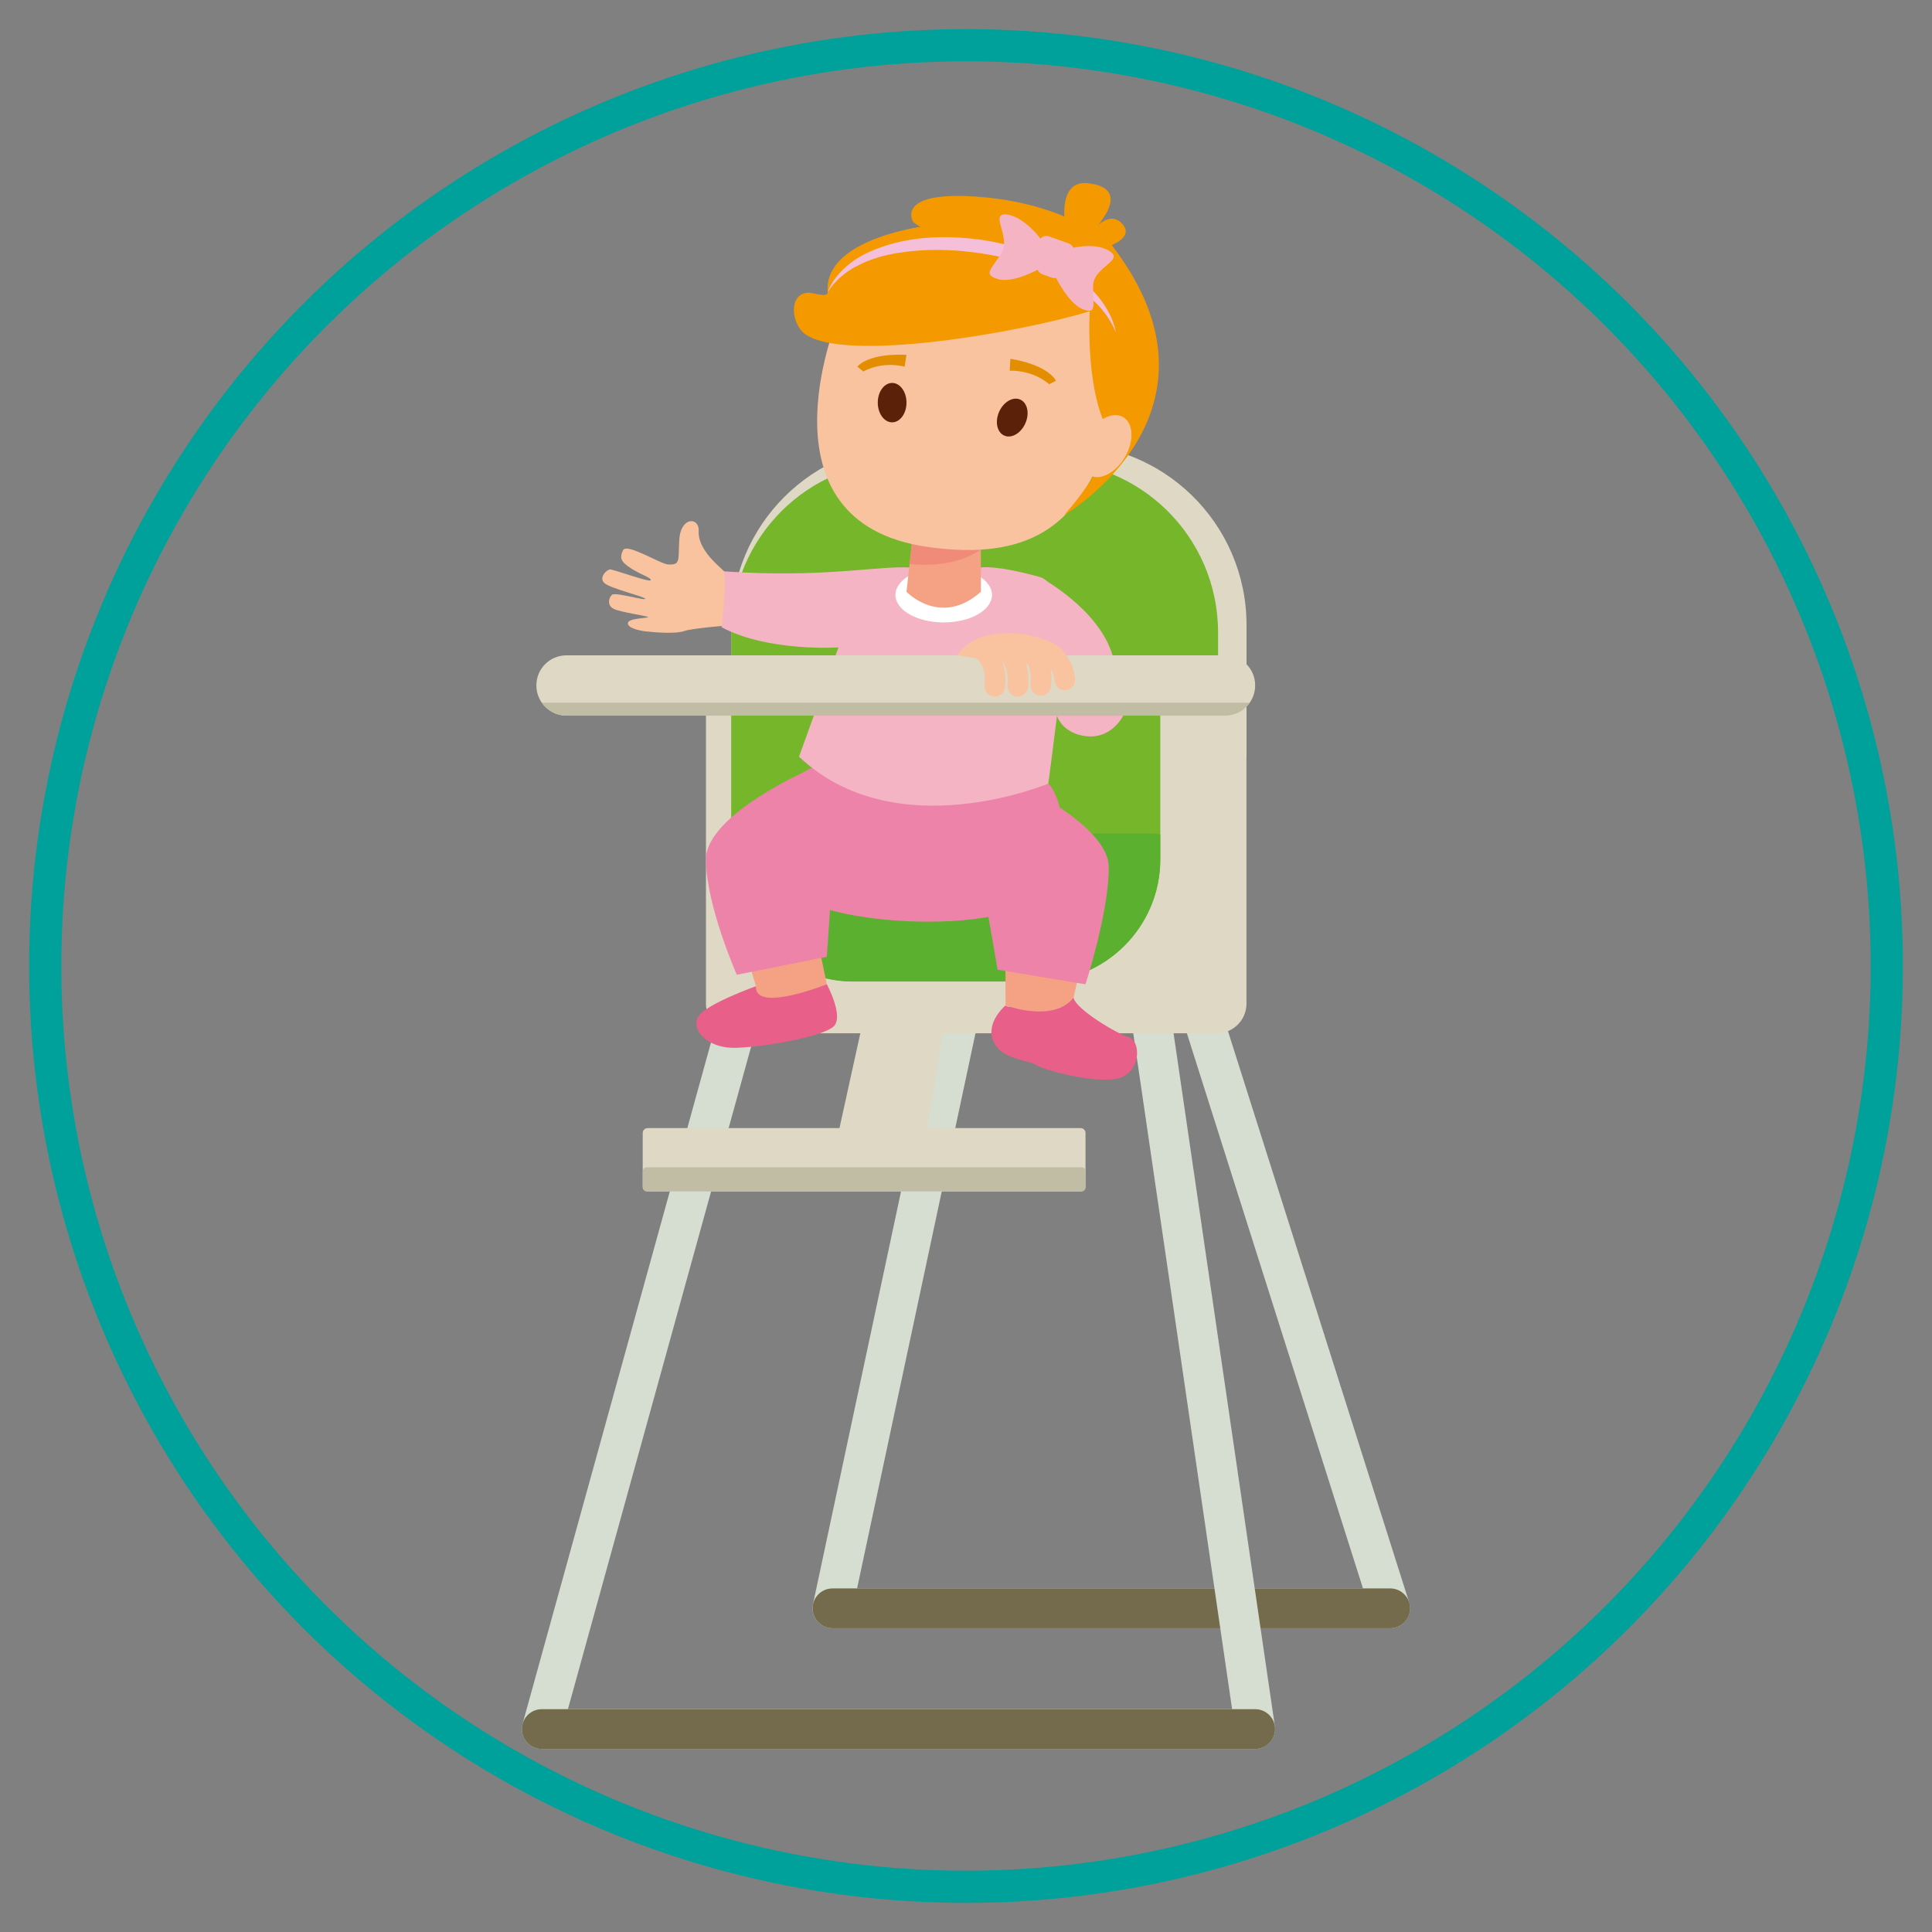 <?xml version="1.0" encoding="utf-8"?>
<!-- Generator: Adobe Illustrator 26.0.0, SVG Export Plug-In . SVG Version: 6.00 Build 0)  -->
<svg version="1.1" id="Capa_1" xmlns="http://www.w3.org/2000/svg" xmlns:xlink="http://www.w3.org/1999/xlink" x="0px" y="0px"
	 viewBox="0 0 300 300" style="enable-background:new 0 0 300 300;" xml:space="preserve">
<rect x="0" y="0" width="300" height="300" fill="#808080" stroke="none"/>
<style type="text/css">
	.st0{fill:none;stroke:#00A19A;stroke-width:5;stroke-miterlimit:10;}
	.st1{fill:#DED8C5;}
	.st2{fill:#D6DED2;}
	.st3{fill:#736B4C;}
	.st4{fill:#75B62A;}
	.st5{fill:#5CB030;}
	.st6{fill:#C1BDA5;}
	.st7{fill:#EE83AA;}
	.st8{fill:#E85F89;}
	.st9{fill:#F9C39F;}
	.st10{fill:#F5B4C3;}
	.st11{fill:#FFFFFF;}
	.st12{fill:#F4A283;}
	.st13{fill:#F08B79;}
	.st14{fill:#F49A00;}
	.st15{fill:#5C2209;}
	.st16{fill:#E38E01;}
	.st17{fill:#F6BFD9;}
</style>
<circle class="st0" cx="150" cy="150" r="142.98"/>
<g>
	<path class="st1" d="M193.55,117.59h-80.01V97.06c0-7.77,3.15-14.8,8.24-19.89c5.09-5.09,12.12-8.24,19.89-8.24h23.76
		c7.64,0,14.57,3.05,19.64,7.99c5.24,5.11,8.49,12.24,8.49,20.13V117.59z"/>
	<path class="st2" d="M215.87,252.83h-86.6c-0.93,0-1.82-0.42-2.41-1.15c-0.59-0.72-0.82-1.68-0.62-2.59l20-93.75
		c0.25-1.18,1.18-2.12,2.36-2.37l34.46-7.59c1.56-0.34,3.13,0.56,3.61,2.09l32.14,101.34c0.3,0.94,0.13,1.97-0.45,2.76
		C217.79,252.36,216.86,252.83,215.87,252.83z M133.09,246.64h78.55l-30.01-94.61l-29.76,6.55L133.09,246.64z"/>
	<path class="st3" d="M215.87,252.83h-86.6c-1.71,0-3.09-1.39-3.09-3.09c0-1.71,1.39-3.09,3.09-3.09h86.6
		c1.71,0,3.09,1.39,3.09,3.09C218.97,251.44,217.58,252.83,215.87,252.83z"/>
	<path class="st2" d="M194.9,271.58H84.13c-0.97,0-1.88-0.45-2.46-1.22c-0.59-0.77-0.78-1.77-0.52-2.7l32.1-116.08
		c0.37-1.34,1.59-2.27,2.98-2.27h61.7c1.53,0,2.84,1.13,3.06,2.65l16.97,116.08c0.13,0.89-0.13,1.79-0.72,2.47
		C196.65,271.19,195.8,271.58,194.9,271.58z M88.19,265.39h103.13L175.25,155.5h-56.67L88.19,265.39z"/>
	<path class="st4" d="M189.15,117.59h-75.61v-19.4c0-7.34,2.97-13.98,7.78-18.79c4.81-4.81,11.45-7.78,18.79-7.78h22.45
		c7.22,0,13.77,2.88,18.56,7.55c4.95,4.83,8.02,11.57,8.02,19.03V117.59z"/>
	<path class="st1" d="M188.95,160.45h-74.73c-2.54,0-4.6-2.06-4.6-4.6v-49.42h83.93v49.42
		C193.55,158.39,191.49,160.45,188.95,160.45z"/>
	<path class="st4" d="M180.17,106.44v26.98c0,10.48-8.5,18.98-18.98,18.98h-28.67c-6.93,0-13-3.71-16.3-9.28
		c-1.73-2.81-2.68-6.15-2.68-9.7v-26.98H180.17z"/>
	<path class="st5" d="M180.17,129.55v3.88c0,10.48-8.5,18.98-18.98,18.98h-28.67c-6.93,0-13-3.71-16.3-9.28
		c2.23-7.92,9.53-13.7,18.19-13.7h43.65C178.77,129.42,179.47,129.47,180.17,129.55z"/>
	<path class="st1" d="M167.8,185h-67.24c-0.42,0-0.76-0.34-0.76-0.76v-8.31c0-0.42,0.34-0.76,0.76-0.76h67.24
		c0.42,0,0.76,0.34,0.76,0.76v8.31C168.55,184.66,168.22,185,167.8,185z"/>
	<polygon class="st1" points="134.18,157.77 129.27,180.09 143.11,180.09 146.86,157.77 	"/>
	<path class="st3" d="M194.9,271.58H84.13c-1.71,0-3.09-1.39-3.09-3.09c0-1.71,1.39-3.09,3.09-3.09H194.9
		c1.71,0,3.09,1.39,3.09,3.09C197.99,270.19,196.61,271.58,194.9,271.58z"/>
	<path class="st6" d="M167.97,185h-67.57c-0.32,0-0.59-0.26-0.59-0.59v-2.56c0-0.32,0.26-0.59,0.59-0.59h67.57
		c0.32,0,0.59,0.26,0.59,0.59v2.56C168.55,184.74,168.29,185,167.97,185z"/>
	<path class="st7" d="M162.78,121.66c0,0,5.17,5.04-1.14,16.69c-4.16,7.68-38.32,5.08-38.32-0.74c0-5.81-1.31-17.71,2.85-18.35
		C130.34,118.62,162.78,121.66,162.78,121.66z"/>
	<path class="st8" d="M156.14,156.11c0,0-3.13,2.63-1.91,5.54c1.22,2.91,5.43,2.91,6.73,3.75c1.3,0.84,10.55,3.29,13.46,1.76
		c2.91-1.53,2.52-5.65,0.84-6.11c-1.68-0.46-8.18-4.29-8.56-6.12C166.69,154.92,156.67,157.07,156.14,156.11z"/>
	<path class="st8" d="M117.38,153.14c0,0-7.49,2.68-8.87,4.59c-1.38,1.91,1.07,5.12,5.81,4.97c4.74-0.15,13.53-1.77,15.14-3.33
		c1.61-1.56-1.07-6.53-1.07-6.53S117.84,154.9,117.38,153.14z"/>
	<path class="st9" d="M110.64,86.96c0,0-2.29-2.22-2.15-4.47c0.14-2.25-2.8-2.29-3.01,1.29c-0.19,3.3,0.21,3.92-1.66,3.88
		c-1.25-0.03-6.53-3.44-7.09-2.2c-0.56,1.24-0.31,1.78,1.28,2.81c1.59,1.02,3.21,1.46,3.03,1.83c-0.17,0.37-5.81-1.71-6.32-1.68
		c-0.51,0.03-1.77,1.23-0.9,2.09c0.87,0.86,6.32,2.12,6.36,2.47c0.04,0.35-4.63-1.08-5.15-0.62c-0.53,0.45-0.8,1.67,0.3,2.2
		c1.1,0.52,5.08,1.06,5.29,1.25c0.2,0.19-2.99,0.14-3.12,0.91c-0.13,0.77,1.7,1.21,2.93,1.34c1.71,0.18,4.62,0.36,5.81-0.07
		c1.19-0.44,7.3-0.92,7.3-0.92V89.7C113.54,89.7,111.35,87.76,110.64,86.96z"/>
	<path class="st10" d="M112.45,88.72c15.31,1.06,23.72-0.87,28.73-0.6c5.19,0.28,11.13,0,11.13,0s2.24-0.45,9.11,1.47
		c2.42,0.67,3.83,5.15,3.83,9.85c0,4.02-2.47,22.23-2.47,22.23s-23.69,10.02-38.71-4.17l6.12-16.97c0,0-10.92,0.73-18.15-3.14
		C112.03,97.37,112.82,91.09,112.45,88.72z"/>
	<ellipse class="st11" cx="146.54" cy="92.38" rx="7.5" ry="4.27"/>
	<path class="st12" d="M141.87,81.87l-1.11,10.02c0,0,5.29,5.57,11.55,0V83.7L141.87,81.87z"/>
	<path class="st13" d="M141.58,84.54l-0.34,3.03c0,0,6.43,0.98,11.07-2.24C156.95,82.11,141.58,84.54,141.58,84.54z"/>
	<path class="st9" d="M129.91,49.87c0,0-12.69,31.1,13.91,35.02c21.43,3.16,25.93-8.69,30.11-22.37
		C177.42,51.07,161.35,21.49,129.91,49.87z"/>
	<path class="st14" d="M124.98,51.85c6.24,4.53,33.44-0.22,44.23-3.52c0,0-0.67,11.13,2.43,17.68c2.2,4.65-6.4,13.97-6.4,13.97
		s27.31-15.87,7.51-41.76c-4.71-6.17-45.27-6.16-44.23,7.13c0.08,0.99-2.4,0.04-3.12,0.1C122.33,45.72,122.95,50.37,124.98,51.85z"
		/>
	<path class="st15" d="M140.76,62.52c0,1.69-1,3.06-2.23,3.06c-1.23,0-2.23-1.37-2.23-3.06c0-1.69,1-3.06,2.23-3.06
		C139.76,59.46,140.76,60.83,140.76,62.52z"/>
	<path class="st15" d="M159.21,65.75c-0.69,1.54-2.16,2.39-3.28,1.88c-1.12-0.5-1.47-2.16-0.78-3.7c0.69-1.54,2.16-2.39,3.28-1.88
		C159.55,62.55,159.9,64.21,159.21,65.75z"/>
	<path class="st14" d="M141.78,34.44c0,0-3.03-5.06,10.9-3.82c13.93,1.24,20.08,7.6,20.08,7.6S147.48,39.5,141.78,34.44z"/>
	<path class="st14" d="M165.65,36.71c0,0-2.07-8.82,3.23-8.26c8.05,0.85,0,8.26,0,8.26s3.2-4.69,5.5-1.81c2.3,2.87-5.5,4.3-5.5,4.3
		L165.65,36.71z"/>
	<path class="st9" d="M174.7,70.95c-1.44,2.49-3.91,3.76-5.51,2.83c-1.61-0.93-1.74-3.7-0.31-6.19c1.44-2.49,3.91-3.76,5.51-2.83
		C176,65.68,176.14,68.45,174.7,70.95z"/>
	<path class="st9" d="M171.33,67.99c0,0,3.99-0.2,0.53,2.43C168.41,73.05,171.33,67.99,171.33,67.99z"/>
	<path class="st16" d="M133.12,56.93l0.94,0.76c0,0,2.64-1.64,6.42-0.76l0.27-1.83C140.76,55.11,135.26,54.67,133.12,56.93z"/>
	<path class="st1" d="M194.9,106.42c0,0.99-0.29,1.9-0.83,2.68c-0.87,1.24-2.27,2.02-3.88,2.02H87.96c-1.57,0-2.97-0.78-3.84-2.02
		c-0.54-0.78-0.83-1.69-0.83-2.68c0-2.6,2.1-4.66,4.66-4.66H190.2C192.8,101.76,194.9,103.82,194.9,106.42z"/>
	<path class="st6" d="M194.07,109.11c-0.87,1.24-2.27,2.02-3.88,2.02H87.96c-1.57,0-2.97-0.78-3.84-2.02H194.07z"/>
	<path class="st10" d="M161.42,89.59c0,0,9.16,4.83,11.34,12.18h-0.97h-11.72L161.42,89.59z"/>
	<path class="st9" d="M148.69,101.76c3.54-5.79,15.61-3.22,16.83,0C166.73,104.98,148.69,101.76,148.69,101.76z"/>
	<path class="st9" d="M154.48,108.16c-0.05,0-0.1,0-0.15-0.01c-0.87-0.08-1.51-0.86-1.43-1.73c0.26-2.78-0.9-3.82-0.95-3.86
		c-0.65-0.56-0.76-1.55-0.22-2.22c0.54-0.67,1.48-0.81,2.17-0.29c0.27,0.2,2.59,2.09,2.17,6.67
		C155.99,107.54,155.29,108.16,154.48,108.16z"/>
	<path class="st9" d="M158.05,108.16c-0.05,0-0.1,0-0.15-0.01c-0.88-0.08-1.52-0.86-1.44-1.73c0.26-2.79-0.9-3.82-0.95-3.86
		c-0.65-0.56-0.76-1.55-0.22-2.22c0.54-0.67,1.5-0.8,2.17-0.29c0.27,0.2,2.59,2.09,2.17,6.66
		C159.56,107.54,158.86,108.16,158.05,108.16z"/>
	<path class="st9" d="M161.62,108.02c-0.05,0-0.1,0-0.15-0.01c-0.87-0.08-1.51-0.86-1.43-1.73c0.26-2.78-0.9-3.82-0.95-3.86
		c-0.65-0.56-0.76-1.55-0.22-2.22c0.53-0.67,1.48-0.81,2.17-0.29c0.27,0.2,2.59,2.09,2.17,6.67
		C163.12,107.4,162.43,108.02,161.62,108.02z"/>
	<path class="st9" d="M165.35,107.19c-0.8,0-1.49-0.6-1.58-1.42c-0.24-2.18-1.44-2.73-1.49-2.76c-0.79-0.35-1.17-1.27-0.85-2.06
		c0.33-0.8,1.2-1.19,2-0.9c1.13,0.42,3.13,2.02,3.5,5.37c0.1,0.87-0.53,1.66-1.41,1.75C165.47,107.19,165.41,107.19,165.35,107.19z"
		/>
	<path class="st12" d="M117.38,153.14l-2.97-10.01l11.76-0.93l2.22,10.64C128.39,152.83,117.14,157.35,117.38,153.14z"/>
	<path class="st12" d="M156.12,146.49l0.02,9.62c0,0,7.43,2.8,10.55-1.19l1.69-7.28L156.12,146.49z"/>
	<path class="st7" d="M126.17,119.27c0,0-16.55,7.11-16.55,14.18c0,7.07,4.79,17.91,4.79,17.91l13.98-2.79l0.88-13.01L126.17,119.27
		z"/>
	<path class="st7" d="M153.97,129.21c0.85-4.49,5.97-6.78,9.82-4.32c4.17,2.67,8.38,6.24,8.38,9.81c0,7.07-3.62,18.14-3.62,18.14
		l-13.64-2.27l-2.39-13.76L153.97,129.21z"/>
	<path class="st16" d="M163.98,59.12l-1.08,0.54c0,0-2.24-2.16-6.12-2.1l0.12-1.84C156.9,55.72,162.37,56.45,163.98,59.12z"/>
	<path class="st10" d="M174.4,111.13c0,0-1.71,3.56-5.59,3.2c-3.87-0.36-4.69-3.2-4.69-3.2H174.4z"/>
	<path class="st17" d="M128.53,45.35c0.77-2.07,2.41-3.77,4.27-5.04c1.9-1.23,4.04-2.02,6.21-2.59c4.37-1.11,8.92-1.08,13.34-0.49
		c4.41,0.66,8.78,1.97,12.65,4.27c1.92,1.16,3.74,2.53,5.24,4.21c1.45,1.71,2.63,3.71,3.03,5.88c-0.86-2.02-2.15-3.77-3.76-5.16
		c-1.56-1.44-3.37-2.59-5.27-3.51c-3.82-1.84-7.97-3.03-12.19-3.62c-4.21-0.62-8.52-0.69-12.72-0.01c-2.09,0.35-4.16,0.93-6.03,1.9
		C131.4,42.1,129.72,43.5,128.53,45.35z"/>
	<g>
		<path class="st10" d="M162.18,38.05c-0.26-0.74-3.07-4.41-5.86-4.74c-2.8-0.33,0.78,3.6-0.85,6.08c-1.62,2.48-2.85,3.25-0.5,3.95
			c2.36,0.7,6.37-1.57,6.37-1.57L162.18,38.05z"/>
		<path class="st10" d="M164.99,39.04c0.6-0.43,4.82-1.61,7.27-0.07c2.45,1.53-2.53,2.42-2.53,5.48c0.01,3.06,0.6,4.47-1.69,3.52
			c-2.28-0.95-4.34-5.38-4.34-5.38L164.99,39.04z"/>
		<path class="st10" d="M162.9,36.71l3.01,1.07c0.95,0.34,1.27,1.71,0.59,2.6l-1.68,2.22c-0.38,0.5-0.97,0.7-1.5,0.51l-1.43-0.51
			c-0.59-0.21-0.98-0.85-0.95-1.56l0.09-2.78C161.08,37.17,162.01,36.39,162.9,36.71z"/>
	</g>
</g>
</svg>
